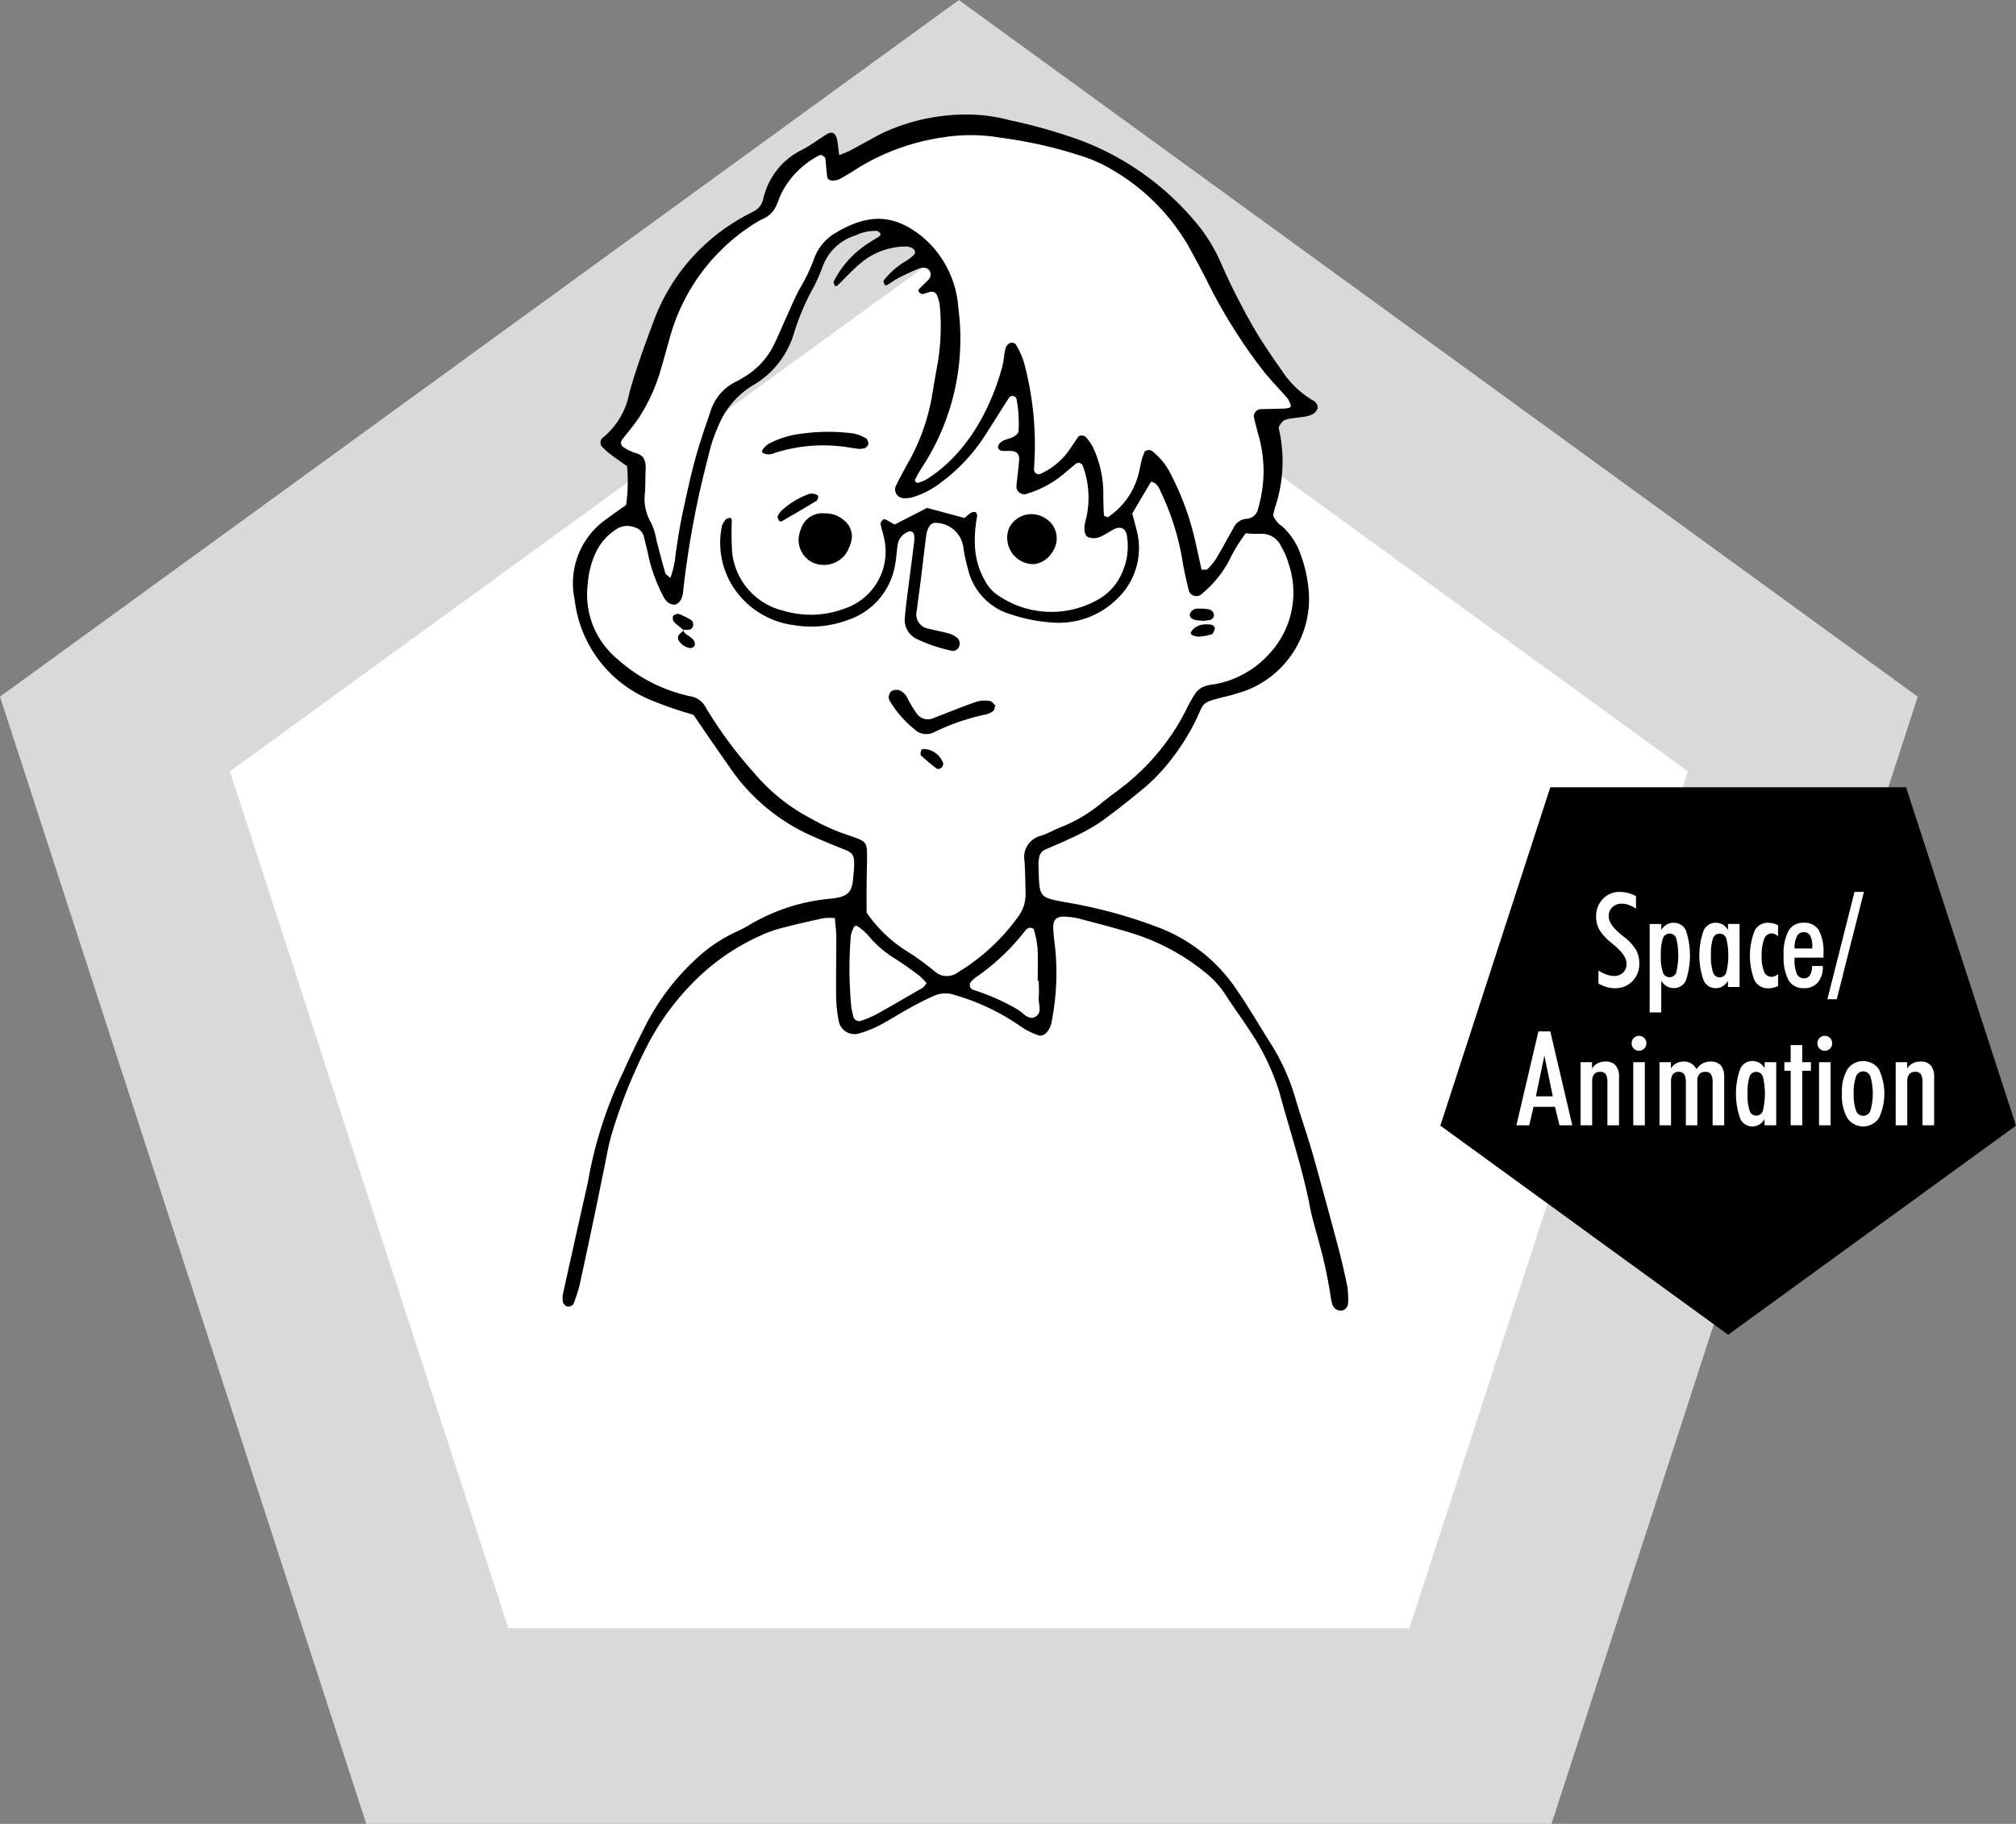 <svg id="コンポーネント_133_1" data-name="コンポーネント 133 – 1" xmlns="http://www.w3.org/2000/svg" width="150.593" height="136.243" viewBox="0 0 150.593 136.243">
  <rect x="0" y="0" width="150.593" height="136.243" fill="#808080" stroke="none"/>
  <g id="グループ_2921" data-name="グループ 2921" transform="translate(-32.772 -2164.578)">
    <path id="パス_4159" data-name="パス 4159" d="M104.4,2173.607l-63.04,45.8,24.079,74.108H143.36l24.079-74.108Z" fill="#fff"/>
    <path id="パス_4160" data-name="パス 4160" d="M148.667,2300.821H60.131l-27.359-84.2,71.627-52.04,71.627,52.04Zm-77.922-14.61h67.308l20.8-64.013L104.4,2182.635,49.945,2222.2Z" fill="#d9d9d9"/>
  </g>
  <path id="パス_4161" data-name="パス 4161" d="M161.865,2264.286l-21.5-15.621,8.212-25.275h26.576l8.212,25.275Z" transform="translate(-32.772 -2164.578)"/>
  <g id="グループ_2923" data-name="グループ 2923" transform="translate(-32.772 -2164.578)">
    <g id="グループ_2922" data-name="グループ 2922">
      <path id="パス_4162" data-name="パス 4162" d="M152.179,2237.079a3.239,3.239,0,0,0,.62.306,1.612,1.612,0,0,0,.533.1.935.935,0,0,0,.687-.252.906.906,0,0,0,.255-.675q0-.619-.976-1.417l-.173-.145a3.664,3.664,0,0,1-.874-.953,1.968,1.968,0,0,1-.25-.987,1.84,1.84,0,0,1,.5-1.321,1.657,1.657,0,0,1,1.249-.528,2.555,2.555,0,0,1,.629.077,2.473,2.473,0,0,1,.6.24v.941a2.3,2.3,0,0,0-.537-.285,1.526,1.526,0,0,0-.515-.094.98.98,0,0,0-.716.262.927.927,0,0,0-.27.7q0,.606,1.034,1.432c.063.052.113.09.148.115a3.415,3.415,0,0,1,.851.932,2.068,2.068,0,0,1,.25,1.023,1.811,1.811,0,0,1-.515,1.328,1.765,1.765,0,0,1-1.315.522,2.149,2.149,0,0,1-.6-.087,3.058,3.058,0,0,1-.625-.264Z" fill="#fff"/>
      <path id="パス_4163" data-name="パス 4163" d="M156,2240.206V2233.6h.869v.451a1.157,1.157,0,0,1,.4-.408,1.057,1.057,0,0,1,.53-.13.965.965,0,0,1,.915.594,5.895,5.895,0,0,1,0,3.689.966.966,0,0,1-.915.593,1.014,1.014,0,0,1-.526-.135,1.224,1.224,0,0,1-.406-.413v2.368Zm.836-4.26a3.675,3.675,0,0,0,.151,1.27.517.517,0,0,0,.5.362.511.511,0,0,0,.5-.362,5.435,5.435,0,0,0,0-2.536.511.511,0,0,0-.5-.362.517.517,0,0,0-.5.362A3.665,3.665,0,0,0,156.839,2235.946Z" fill="#fff"/>
      <path id="パス_4164" data-name="パス 4164" d="M161.849,2238.309v-.461a1.206,1.206,0,0,1-.406.416,1.034,1.034,0,0,1-.526.132.973.973,0,0,1-.9-.62,5.583,5.583,0,0,1,0-3.649.973.973,0,0,1,.906-.617,1.06,1.06,0,0,1,.53.13,1.157,1.157,0,0,1,.4.408v-.451h.864v4.712Zm-1.269-2.363a3.724,3.724,0,0,0,.152,1.273.519.519,0,0,0,.994,0,5.453,5.453,0,0,0,0-2.536.526.526,0,0,0-1,0A3.7,3.7,0,0,0,160.58,2235.946Z" fill="#fff"/>
      <path id="パス_4165" data-name="パス 4165" d="M165.591,2238.233a2.064,2.064,0,0,1-.355.129,1.462,1.462,0,0,1-.356.044,1.127,1.127,0,0,1-1.05-.594,5.146,5.146,0,0,1,0-3.679,1.084,1.084,0,0,1,1-.623,1.662,1.662,0,0,1,.389.046,1.729,1.729,0,0,1,.37.137v.831a.9.9,0,0,0-.235-.168.584.584,0,0,0-.241-.053.6.6,0,0,0-.559.423,3.316,3.316,0,0,0-.186,1.272,2.881,2.881,0,0,0,.181,1.168.58.58,0,0,0,.545.384.645.645,0,0,0,.252-.05.887.887,0,0,0,.243-.156Z" fill="#fff"/>
      <path id="パス_4166" data-name="パス 4166" d="M168.935,2236.734v.062a1.717,1.717,0,0,1-.375,1.172,1.292,1.292,0,0,1-1.024.428,1.267,1.267,0,0,1-1.16-.589,3.674,3.674,0,0,1-.367-1.881,3.548,3.548,0,0,1,.367-1.815,1.218,1.218,0,0,1,1.112-.6,1.257,1.257,0,0,1,1.144.546,3.43,3.43,0,0,1,.351,1.784v.274h-2.158v.139a2.554,2.554,0,0,0,.168,1.074.56.56,0,0,0,.534.333.5.5,0,0,0,.444-.23,1.354,1.354,0,0,0,.166-.691Zm-2.11-1.3h1.322v-.12a1.715,1.715,0,0,0-.155-.841.528.528,0,0,0-.494-.259.544.544,0,0,0-.5.31A1.921,1.921,0,0,0,166.825,2235.437Z" fill="#fff"/>
      <path id="パス_4167" data-name="パス 4167" d="M169.276,2239.222l2.027-8.017h.7l-2.027,8.017Z" fill="#fff"/>
      <path id="パス_4168" data-name="パス 4168" d="M146.046,2248.639l1.643-7.014h.888l1.643,7.014h-.956l-.336-1.379h-1.6l-.326,1.379Zm2.089-5.2-.634,3.036h1.264Z" fill="#fff"/>
      <path id="パス_4169" data-name="パス 4169" d="M150.84,2248.639v-4.713h.855v.471a1.135,1.135,0,0,1,.42-.389,1.214,1.214,0,0,1,.575-.13.974.974,0,0,1,.77.288,1.31,1.31,0,0,1,.252.879v3.594h-.869v-3.166a1.2,1.2,0,0,0-.125-.653.5.5,0,0,0-.433-.173.527.527,0,0,0-.434.18.834.834,0,0,0-.147.536v3.276Z" fill="#fff"/>
      <path id="パス_4170" data-name="パス 4170" d="M154.654,2242.519a.55.55,0,0,1,.159-.4.551.551,0,0,1,.783,0,.554.554,0,0,1,.158.4.533.533,0,0,1-.161.391.525.525,0,0,1-.387.162.545.545,0,0,1-.552-.553Zm.121,6.12v-4.713h.864v4.713Z" fill="#fff"/>
      <path id="パス_4171" data-name="パス 4171" d="M156.735,2248.639v-4.713h.854v.471a1.087,1.087,0,0,1,.4-.389,1.156,1.156,0,0,1,.562-.13,1.044,1.044,0,0,1,.545.137,1.219,1.219,0,0,1,.406.435,1.3,1.3,0,0,1,.451-.43,1.218,1.218,0,0,1,.591-.142.977.977,0,0,1,.772.288,1.315,1.315,0,0,1,.251.879v3.594h-.864v-3.166a1.2,1.2,0,0,0-.125-.653.5.5,0,0,0-.437-.173.532.532,0,0,0-.433.18.828.828,0,0,0-.148.536v3.276h-.856v-3.166a1.2,1.2,0,0,0-.124-.648.48.48,0,0,0-.423-.178.5.5,0,0,0-.421.18.866.866,0,0,0-.141.536v3.276Z" fill="#fff"/>
      <path id="パス_4172" data-name="パス 4172" d="M164.583,2248.639v-.462a1.2,1.2,0,0,1-.406.416,1.03,1.03,0,0,1-.525.132.973.973,0,0,1-.9-.619,5.6,5.6,0,0,1,0-3.649.971.971,0,0,1,.907-.617,1.062,1.062,0,0,1,.53.129,1.16,1.16,0,0,1,.4.408v-.451h.864v4.713Zm-1.268-2.363a3.729,3.729,0,0,0,.151,1.272.518.518,0,0,0,.994,0,5.448,5.448,0,0,0,0-2.535.525.525,0,0,0-1,0A3.693,3.693,0,0,0,163.315,2246.276Z" fill="#fff"/>
      <path id="パス_4173" data-name="パス 4173" d="M166.533,2248.639v-4.074h-.47v-.639h.47v-1.277h.865v1.277h.648v.639H167.4v4.074Z" fill="#fff"/>
      <path id="パス_4174" data-name="パス 4174" d="M168.532,2242.519a.551.551,0,0,1,.159-.4.551.551,0,0,1,.783,0,.554.554,0,0,1,.158.4.533.533,0,0,1-.161.391.526.526,0,0,1-.387.162.545.545,0,0,1-.552-.553Zm.121,6.12v-4.713h.864v4.713Z" fill="#fff"/>
      <path id="パス_4175" data-name="パス 4175" d="M170.362,2246.276a3.327,3.327,0,0,1,.407-1.814,1.429,1.429,0,0,1,2.358,0,4.288,4.288,0,0,1,0,3.638,1.425,1.425,0,0,1-2.358,0A3.359,3.359,0,0,1,170.362,2246.276Zm.879-.01a3.456,3.456,0,0,0,.171,1.266.564.564,0,0,0,.535.4.575.575,0,0,0,.546-.4,4.631,4.631,0,0,0,0-2.522.577.577,0,0,0-.546-.4.565.565,0,0,0-.535.4A3.444,3.444,0,0,0,171.241,2246.266Z" fill="#fff"/>
      <path id="パス_4176" data-name="パス 4176" d="M174.378,2248.639v-4.713h.855v.471a1.135,1.135,0,0,1,.42-.389,1.217,1.217,0,0,1,.575-.13.974.974,0,0,1,.77.288,1.31,1.31,0,0,1,.252.879v3.594h-.869v-3.166a1.2,1.2,0,0,0-.125-.653.5.5,0,0,0-.433-.173.527.527,0,0,0-.434.18.834.834,0,0,0-.147.536v3.276Z" fill="#fff"/>
    </g>
  </g>
  <g id="グループ_2925" data-name="グループ 2925" transform="translate(-32.772 -2164.578)">
    <path id="パス_4177" data-name="パス 4177" d="M82.846,2207.756c-.153-.152-.344-.253-.387-.4-.233-.783-.427-1.577-.641-2.365a5.226,5.226,0,0,0-.41-1.363,3.425,3.425,0,0,1-.469-2.149c.048-.612.03-1.229.057-1.843s-.089-1.068-.79-1.225a3.771,3.771,0,0,1-.906-.455.392.392,0,0,1-.061-.538c.417-.539.864-1.057,1.245-1.621a13.446,13.446,0,0,0,1.674-3.722c.256-.85.477-1.71.727-2.562a14.64,14.64,0,0,1,6.492-8.39c.172-.11.366-.184.546-.281a1.825,1.825,0,0,0,.822-.882c.168-.373.292-.768.489-1.125a6.486,6.486,0,0,1,2.754-2.666c.137-.071.429.117.445.288.044.469.073.939.144,1.4.013.083.2.194.308.2a1.2,1.2,0,0,0,.587-.1c.48-.258.947-.544,1.4-.841a16.674,16.674,0,0,1,6.316-2.278,13.014,13.014,0,0,1,4.292.018,33.3,33.3,0,0,1,6.375,1.47,10.7,10.7,0,0,1,2.034.953,15.684,15.684,0,0,1,5.6,5.576c.562,1.015,1.114,2.037,1.63,3.075a39.286,39.286,0,0,0,3.929,6.231c.576.759,1.264,1.433,1.885,2.159a1.528,1.528,0,0,1,.252.519c.06.181-.139.256-.684.267s-1.09.02-1.635.041a.545.545,0,0,0-.431.593c.087.4.189.793.3,1.186a9.817,9.817,0,0,1,.006,5.659.918.918,0,0,1-.86.745,1.144,1.144,0,0,0-.961.668c-.439.772-.857,1.556-1.312,2.317a4.08,4.08,0,0,1-.645.775c-.071.07-.251.029-.438.044-.159-.72-.319-1.448-.481-2.176a20.544,20.544,0,0,0-1.738-4.8,5.055,5.055,0,0,0-1.506-1.911c-.136-.1-.5-.042-.544.1-.065.191-.151.376-.2.571-.1.4-.16.8-.276,1.2a5.51,5.51,0,0,1-2.235,3.083c-.052.035-.308-.086-.313-.146-.037-.471-.037-.945-.047-1.418a8.17,8.17,0,0,0-.826-3.765,4.537,4.537,0,0,0-.481-.65c-.1-.131-.474-.149-.558-.029-.195.277-.381.56-.569.841a5.315,5.315,0,0,1-2.305,1.959.366.366,0,0,1-.438-.29c.016-.408.04-.816.056-1.225a23.62,23.62,0,0,0-.823-6.889,6.027,6.027,0,0,0-.593-1.283.429.429,0,0,0-.36-.128.533.533,0,0,0-.307.217.931.931,0,0,0-.143.378c-.075.4-.1.819-.205,1.212-.914,3.354-2.793,6.652-5.722,8.439a2.5,2.5,0,0,1-.571.216.2.2,0,0,1-.164-.06c-.039-.043-.078-.134-.057-.173a9.162,9.162,0,0,1,.5-.88,17.53,17.53,0,0,0,2.739-11.928,7.6,7.6,0,0,0-2.248-4.93c-.1-.094-.193-.2-.3-.283-2.121-1.792-4.073-1.935-6.584-.433a3.645,3.645,0,0,0-1.667,2.012,13.081,13.081,0,0,1-1.067,2.206c-.357.658-.643,1.355-.953,2.038s-.6,1.379-.925,2.054a5.748,5.748,0,0,1-2.328,2.521c-.177.1-.348.22-.533.3a3.657,3.657,0,0,0-1.927,2.282c-.4,1.162-.806,2.324-1.127,3.509-.374,1.383-.679,2.786-.974,4.189-.2.934-.333,1.881-.48,2.825A7.2,7.2,0,0,1,82.846,2207.756Z" fill="#fff"/>
    <g id="グループ_2924" data-name="グループ 2924">
      <path id="パス_4178" data-name="パス 4178" d="M84.576,2217.983c-.563-.177-1.023-.308-1.473-.466-.579-.2-1.158-.41-1.724-.648a9.238,9.238,0,0,1-5.679-7.488,5.841,5.841,0,0,1,2.315-5.986c.488-.366.992-.711,1.528-1.094a12.684,12.684,0,0,0,.071-2.9c-.433-.307-.881-.611-1.313-.938a6.578,6.578,0,0,1-.594-.554.533.533,0,0,1,.012-.569,5.626,5.626,0,0,0,2.066-3.421c.495-1.776,1.125-3.508,1.773-5.237a14.693,14.693,0,0,1,6.956-8.02c.18-.1.363-.191.544-.287a1.331,1.331,0,0,0,.729-.935,5.38,5.38,0,0,1,2.969-3.707c.6-.324,1.15-.732,1.726-1.1.525-.332.747-.039.833.456.057.328.09.661.145,1.08.335-.141.59-.226.824-.35.783-.416,1.552-.858,2.339-1.266a14.791,14.791,0,0,1,6.141-1.418,12.389,12.389,0,0,1,3.449.427,38.43,38.43,0,0,1,5.506,1.587,20.807,20.807,0,0,1,8.775,6.53,12.507,12.507,0,0,1,1.53,2.658,49.271,49.271,0,0,0,2.619,5.1c.6.992,1.265,1.947,1.934,2.9a6.99,6.99,0,0,0,2.379,2.217.614.614,0,0,1,.244.512.8.8,0,0,1-.373.445,1.6,1.6,0,0,1-.579.186c-.336.061-.679.084-1.016.141a1.508,1.508,0,0,0-.582.167,1.423,1.423,0,0,0-.344.462c-.029.048-.006.135.009.2a10.811,10.811,0,0,1-.313,5.861,5.206,5.206,0,0,0-.124.553,1.678,1.678,0,0,0,.661.809,5.078,5.078,0,0,1,1.425,2.215,10.014,10.014,0,0,1,.589,3,7.331,7.331,0,0,1-4.681,7.046,14.84,14.84,0,0,1-1.767.514c-1.591.4-1.4.417-1.931,1.559a16.329,16.329,0,0,1-1.819,2.961,13.632,13.632,0,0,1-2.256,2.372c-1.057.865-2.123,1.725-3.241,2.509a15.856,15.856,0,0,1-2.16,1.158c-.612.3-1.25.547-1.871.83a.769.769,0,0,0-.441.642,2.664,2.664,0,0,0-.043.406c.086,2.674-.1,2.494,2.546,2.966a36.552,36.552,0,0,1,6.494,1.821,12.287,12.287,0,0,1,5.814,4.694c.93,1.348,1.742,2.776,2.626,4.156a16.178,16.178,0,0,1,1.782,4.124c.277.914.582,1.819.867,2.731.183.587.363,1.175.526,1.768.579,2.107,1.161,4.213,1.719,6.325.262.989.493,1.988.7,2.99a6.713,6.713,0,0,1,.058,1.222.6.6,0,0,1-.468.586.672.672,0,0,1-.735-.553,3.886,3.886,0,0,1-.086-.4,33.127,33.127,0,0,0-.9-4.2c-.223-.859-.492-1.71-.659-2.58-.554-2.891-1.5-5.675-2.265-8.508a17.318,17.318,0,0,0-2.306-4.779c-.552-.863-1.17-1.683-1.719-2.548a6.952,6.952,0,0,0-1.5-1.664,16.272,16.272,0,0,0-5.565-2.98c-1.3-.4-2.63-.737-3.949-1.089a5.173,5.173,0,0,0-.81-.118c-.843-.087-1.124.187-1.057,1.036.032.409.073.818.129,1.224a18.765,18.765,0,0,1-.284,5.709,1.5,1.5,0,0,1-.377.7.637.637,0,0,1-.535.2,5.571,5.571,0,0,1-1.449-.731,16.433,16.433,0,0,0-4.788-2.278,2.1,2.1,0,0,0-1.6.037c-.624.272-1.231.589-1.829.918-.778.428-1.525.913-2.312,1.323a8.464,8.464,0,0,1-1.519.59,1.2,1.2,0,0,1-1.444-.838,10.023,10.023,0,0,1-.216-1.824c-.023-1.5.016-3.007.01-4.511,0-.47-.066-.939-.106-1.459a4.437,4.437,0,0,0-.862.008c-1.067.232-2.133.476-3.189.755a9.585,9.585,0,0,0-1.537.559,16.553,16.553,0,0,0-5.155,3.645,19.155,19.155,0,0,0-3.411,4.833,39.072,39.072,0,0,0-2.556,6.469c-.257.917-.4,1.865-.6,2.8s-.377,1.873-.575,2.807c-.395,1.871-.788,3.743-1.2,5.61a12.244,12.244,0,0,1-.447,1.353.5.5,0,0,1-.544.148.632.632,0,0,1-.237-.3,1.551,1.551,0,0,1,0-.607q.884-4,1.785-8c.044-.2.092-.4.123-.6a31.258,31.258,0,0,1,2.585-7.964c.5-1.122,1.04-2.229,1.593-3.327a17.672,17.672,0,0,1,3.779-5.065,11.373,11.373,0,0,1,2.843-1.99c.37-.176.746-.344,1.1-.553a14.38,14.38,0,0,1,6.175-2.031,4.991,4.991,0,0,0,.607-.094c.7-.147.99-.489,1.073-1.275q.031-.306.058-.613c.131-1.539-.079-1.433-1.266-1.918-.695-.284-1.388-.573-2.07-.884a14.575,14.575,0,0,1-6-5.133C86.338,2220.561,85.491,2219.32,84.576,2217.983Zm32.772-15.042c.127.476.239.869.336,1.265a5.206,5.206,0,0,1-1.441,5.083,6.177,6.177,0,0,1-4.856,1.793,11.836,11.836,0,0,1-3.011-.583,4.615,4.615,0,0,1-3.282-3.354,13.087,13.087,0,0,1-.35-1.6,2.114,2.114,0,0,0-2.065-1.909.522.522,0,0,0-.5.287,1.465,1.465,0,0,0-.206.564c-.144,1.084-.265,2.171-.4,3.255-.1.814-.219,1.626-.316,2.441a1.083,1.083,0,0,0,.9,1.366c.531.128,1.067.232,1.593.377a2.084,2.084,0,0,1,.525.3.565.565,0,0,1,.089.738.471.471,0,0,1-.525.224,12.05,12.05,0,0,1-2.517-.844,1.584,1.584,0,0,1-.957-1.656c.046-.544.113-1.087.181-1.629.172-1.356.355-2.709.52-4.065a1.4,1.4,0,0,0-.051-.591.356.356,0,0,0-.326-.128,1.256,1.256,0,0,0-.871,1.041c-.072.541-.1,1.092-.215,1.622a5.26,5.26,0,0,1-3.5,3.956,7.86,7.86,0,0,1-4.042.382,6.351,6.351,0,0,1-4.422-2.7,6.1,6.1,0,0,1-.939-4.7,1.492,1.492,0,0,1,.308-.517c.032-.045.122-.047.183-.074.148-.065.239,0,.247.188a21.918,21.918,0,0,0,.031,2.443,5.037,5.037,0,0,0,3.884,4.3,7.084,7.084,0,0,0,4.44-.153,4.485,4.485,0,0,0,3.045-5.162c-.072-.4-.215-.788-.289-1.189-.017-.093.1-.223.178-.315a.212.212,0,0,1,.2-.011c.237.123.465.261.668.378l2.43-1.244,2.8.754a3.876,3.876,0,0,1,.453-.375.471.471,0,0,1,.365-.062.36.36,0,0,1,.119.317,9.181,9.181,0,0,0-.161,2.244,5.682,5.682,0,0,0,.733,2.535,3,3,0,0,0,1.1,1.193,7.051,7.051,0,0,0,7.222.318,4.162,4.162,0,0,0,1.922-2.058,4.767,4.767,0,0,0,.371-2.8c-.09-.557-.486-.739-1.028-.441-.3.165-.583.36-.892.5a1.19,1.19,0,0,1-.991.052c-.2-.083-.316-.509-.239-.921.063-.335.169-.665.208-1a6.854,6.854,0,0,0-.361-3.427.345.345,0,0,0-.5-.135c-.369.3-.73.616-1.1.917a7.736,7.736,0,0,1-2.527,1.319.585.585,0,0,1-.818-.6c.061-.612.142-1.221.195-1.834.046-.527-.156-.74-.692-.759a4.789,4.789,0,0,1-.612,0,.391.391,0,0,1-.27-.233.466.466,0,0,1,.136-.339c.37-.408,1.072-.256,1.394-.837a9.85,9.85,0,0,0-.135-2.406.317.317,0,0,0-.572-.151c-.67,1.031-1.31,2.081-1.984,3.11a13.45,13.45,0,0,1-3.116,3.232,6.376,6.376,0,0,1-2.177,1.111,2.4,2.4,0,0,1-.608.05.658.658,0,0,1-.593-.866q.406-.827.856-1.631a15.558,15.558,0,0,0,1.84-4.973c.149-.875.295-1.751.456-2.624a16.845,16.845,0,0,0,.155-4.29,2.817,2.817,0,0,0-.21-.782.429.429,0,0,0-.5-.243c-.2.03-.386.141-.584.16-.094.009-.21-.1-.294-.183-.026-.025,0-.148.039-.19.185-.2.383-.38.577-.568s.373-.4.252-.713c-.114-.294-.451-.407-.875-.236-.5.2-1,.435-1.482.683-.3.153-.574.362-.865.536-.043.025-.163.012-.172-.012-.043-.11-.121-.278-.074-.339a6.083,6.083,0,0,1,1.692-1.468,2.935,2.935,0,0,0,.621-.507.358.358,0,0,0-.053-.346,1.069,1.069,0,0,0-.55-.212,5.3,5.3,0,0,0-3.56,1.354c-.566.487-1.072,1.044-1.609,1.566a.321.321,0,0,1-.168.051c-.048-.116-.151-.27-.112-.353a7.344,7.344,0,0,1,2.575-2.851c.279-.191.577-.354.858-.542.044-.029.085-.149.064-.176-.069-.085-.159-.192-.255-.209a3.251,3.251,0,0,0-1.587.327,3.792,3.792,0,0,0-2.463,2.292,14.136,14.136,0,0,1-.648,1.5,18.3,18.3,0,0,0-1.468,3.379,6.713,6.713,0,0,1-3.194,4.085,6.3,6.3,0,0,0-2.474,2.932,11.751,11.751,0,0,0-.775,2.329,69.468,69.468,0,0,0-1.877,10.063,1.529,1.529,0,0,1-.146.592.836.836,0,0,1-.423.412.78.78,0,0,1-.56-.159,1.292,1.292,0,0,1-.369-.484,12.138,12.138,0,0,1-1.069-2.872c-.107-.536-.247-1.066-.378-1.6a.966.966,0,0,0-.71-.663,1.477,1.477,0,0,0-1.366.167,4.179,4.179,0,0,0-1.476,1.665,6.484,6.484,0,0,0-.624,2.367,6.262,6.262,0,0,0,2.235,5.669,11.775,11.775,0,0,0,5.42,2.761,1.548,1.548,0,0,1,1.134.8,31.615,31.615,0,0,0,3.645,4.94,14.108,14.108,0,0,0,4.3,3.428,15.38,15.38,0,0,0,2.807,1.24c.131.039.258.089.387.135.833.3.924.412.928,1.338,0,.752-.026,1.5-.032,2.255-.007.682,0,1.364,0,2.019a10.264,10.264,0,0,0,3.122,2.959,19.329,19.329,0,0,1,1.984,1.453,1.352,1.352,0,0,0,1.7.064,15.268,15.268,0,0,0,4.491-4.137,2.72,2.72,0,0,0,.576-1.718c-.01-.82-.03-1.64-.072-2.458a1.627,1.627,0,0,1,1.189-1.889c.518-.161,1-.444,1.506-.645a11.087,11.087,0,0,0,2.991-1.758c.476-.39.971-.756,1.462-1.127a16.958,16.958,0,0,0,4.943-5.933,9.572,9.572,0,0,1,.706-1.244,1.554,1.554,0,0,1,.652-.47,4.077,4.077,0,0,1,.8-.16,7.23,7.23,0,0,0,4.037-2.269,6.709,6.709,0,0,0,1.452-6.682,5.475,5.475,0,0,0-.561-1.313,1.608,1.608,0,0,0-1.649-.963,5.769,5.769,0,0,1-1-.05,12.022,12.022,0,0,0-1.29,2.126,8.292,8.292,0,0,1-2.1,2.491.6.6,0,0,1-.853-.263c-.175-.729-.353-1.46-.475-2.2a19.216,19.216,0,0,0-1.733-5.445.9.9,0,0,0-.619-.561C118.319,2201.288,117.875,2202.044,117.348,2202.941Zm-34.5,4.815a7.2,7.2,0,0,0,.4-1.864c.147-.944.283-1.891.48-2.825.3-1.4.6-2.806.974-4.189.321-1.185.728-2.347,1.127-3.509a3.657,3.657,0,0,1,1.927-2.282c.185-.085.356-.2.533-.3a5.748,5.748,0,0,0,2.328-2.521c.328-.675.614-1.371.925-2.054s.6-1.38.953-2.038a13.081,13.081,0,0,0,1.067-2.206,3.645,3.645,0,0,1,1.667-2.012c2.511-1.5,4.463-1.359,6.584.433.1.088.2.189.3.283a7.6,7.6,0,0,1,2.248,4.93,17.53,17.53,0,0,1-2.739,11.928,9.162,9.162,0,0,0-.5.88c-.021.039.018.13.057.173a.2.2,0,0,0,.164.06,2.5,2.5,0,0,0,.571-.216c2.929-1.787,4.808-5.085,5.722-8.439.107-.393.13-.809.205-1.212a.931.931,0,0,1,.143-.378.533.533,0,0,1,.307-.217.429.429,0,0,1,.36.128,6.027,6.027,0,0,1,.593,1.283,23.62,23.62,0,0,1,.823,6.889c-.016.409-.04.817-.056,1.225a.366.366,0,0,0,.438.29,5.315,5.315,0,0,0,2.305-1.959c.188-.281.374-.564.569-.841.084-.12.454-.1.558.029a4.537,4.537,0,0,1,.481.65,8.17,8.17,0,0,1,.826,3.765c.01.473.01.947.047,1.418,0,.06.261.181.313.146a5.51,5.51,0,0,0,2.235-3.083c.116-.393.175-.8.276-1.2.049-.2.135-.38.2-.571.047-.14.408-.2.544-.1a5.055,5.055,0,0,1,1.506,1.911,20.544,20.544,0,0,1,1.738,4.8c.162.728.322,1.456.481,2.176.187-.015.367.026.438-.044a4.08,4.08,0,0,0,.645-.775c.455-.761.873-1.545,1.312-2.317a1.144,1.144,0,0,1,.961-.668.918.918,0,0,0,.86-.745,9.817,9.817,0,0,0-.006-5.659c-.107-.393-.209-.788-.3-1.186a.545.545,0,0,1,.431-.593c.545-.021,1.09-.03,1.635-.041s.744-.086.684-.267a1.528,1.528,0,0,0-.252-.519c-.621-.726-1.309-1.4-1.885-2.159a39.286,39.286,0,0,1-3.929-6.231c-.516-1.038-1.068-2.06-1.63-3.075a15.684,15.684,0,0,0-5.6-5.576,10.7,10.7,0,0,0-2.034-.953,33.3,33.3,0,0,0-6.375-1.47,13.014,13.014,0,0,0-4.292-.018,16.674,16.674,0,0,0-6.316,2.278c-.457.3-.924.583-1.4.841a1.2,1.2,0,0,1-.587.1c-.109,0-.3-.115-.308-.2-.071-.465-.1-.935-.144-1.4-.016-.171-.308-.359-.445-.288a6.486,6.486,0,0,0-2.754,2.666c-.2.357-.321.752-.489,1.125a1.825,1.825,0,0,1-.822.882c-.18.1-.374.171-.546.281a14.64,14.64,0,0,0-6.492,8.39c-.25.852-.471,1.712-.727,2.562a13.446,13.446,0,0,1-1.674,3.722c-.381.564-.828,1.082-1.245,1.621a.392.392,0,0,0,.061.538,3.771,3.771,0,0,0,.906.455c.7.157.816.625.79,1.225s-.009,1.231-.057,1.843a3.425,3.425,0,0,0,.469,2.149,5.226,5.226,0,0,1,.41,1.363c.214.788.408,1.582.641,2.365C82.5,2207.5,82.693,2207.6,82.846,2207.756Zm19.141,30.27a4.753,4.753,0,0,0-.55-.565c-.6-.446-1.2-.894-1.838-1.287a8,8,0,0,1-1.99-1.735,4.207,4.207,0,0,0-.758-.652c-.135-.1-.272-.035-.333.124a2.133,2.133,0,0,0-.191.572,29.984,29.984,0,0,0,.032,5.3,6.317,6.317,0,0,0,.175.8.454.454,0,0,0,.486.272,8.486,8.486,0,0,0,1.126-.458c1.19-.659,2.366-1.344,3.542-2.028C101.793,2238.3,101.859,2238.175,101.987,2238.026Zm8.379-.18h-.082c0-.818.032-1.637-.012-2.453a7.117,7.117,0,0,0-.279-1.388c-.017-.068-.225-.14-.328-.119a.621.621,0,0,0-.322.228,16.557,16.557,0,0,1-3.705,3.492,3,3,0,0,0-.3.273.38.38,0,0,0,.145.647,16.009,16.009,0,0,1,3.35,1.494c.382.248.757.774,1.241.53.605-.306.238-.972.288-1.479C110.4,2238.666,110.366,2238.254,110.366,2237.846Z"/>
      <path id="パス_4179" data-name="パス 4179" d="M94.4,2202.931a2.027,2.027,0,0,1,1.422.521,1.517,1.517,0,0,1,.519,1.64,3.253,3.253,0,0,1-.425.908,2.036,2.036,0,0,1-2.369.632,1.873,1.873,0,0,1-1.062-2.177,2.529,2.529,0,0,1,.123-.385A1.674,1.674,0,0,1,94.4,2202.931Z"/>
      <path id="パス_4180" data-name="パス 4180" d="M110.062,2206.719a1.963,1.963,0,0,1-1.9-2.719,1.866,1.866,0,0,1,2.629-.743,1.744,1.744,0,0,1,.643,2.473A1.908,1.908,0,0,1,110.062,2206.719Z"/>
      <path id="パス_4181" data-name="パス 4181" d="M107.12,2217.274c-.067.189-.075.355-.16.42a1.47,1.47,0,0,1-.534.252,16.4,16.4,0,0,0-3.83,1.307,1.285,1.285,0,0,1-1.511-.191,8.161,8.161,0,0,1-1.853-2.13.584.584,0,0,1,.138-.725.716.716,0,0,1,.762.031,1.605,1.605,0,0,1,.3.272c.112.166.184.359.287.532a9.469,9.469,0,0,0,.54.85,1.018,1.018,0,0,0,1.263.321c1.071-.414,2.136-.847,3.22-1.225a2.269,2.269,0,0,1,.99-.04C106.877,2216.967,107,2217.171,107.12,2217.274Z"/>
      <path id="パス_4182" data-name="パス 4182" d="M97,2198.117c-.195-.026-.465-.053-.732-.1a11.9,11.9,0,0,0-5.635.4.977.977,0,0,1-.782.038c-.057-.028-.135-.064-.149-.112a.24.24,0,0,1,.048-.192,1.87,1.87,0,0,1,.422-.412,7,7,0,0,1,2.519-.77,14.388,14.388,0,0,1,3.861-.006,3.024,3.024,0,0,1,.929.375c.088.046.126.215.157.335.041.157-.187.4-.36.407C97.211,2198.082,97.144,2198.1,97,2198.117Z"/>
      <path id="パス_4183" data-name="パス 4183" d="M90.971,2203.494c-.041-.119-.146-.265-.108-.35a1.426,1.426,0,0,1,.357-.484,6.229,6.229,0,0,1,1.915-1.157.812.812,0,0,1,.4-.044c.125.019.3.076.343.168a.377.377,0,0,1-.108.357c-.865.53-1.742,1.038-2.621,1.546C91.109,2203.552,91.031,2203.507,90.971,2203.494Z"/>
      <path id="パス_4184" data-name="パス 4184" d="M101.717,2220.529a1.6,1.6,0,0,1,1.509,1.058.4.4,0,0,1-.125.336c-.08.073-.28.134-.341.087-.414-.315-.813-.652-1.195-1.005-.059-.054-.018-.234.006-.35C101.582,2220.6,101.666,2220.571,101.717,2220.529Z"/>
      <path id="パス_4185" data-name="パス 4185" d="M122.7,2210.958c-.152-.014-.35-.026-.547-.051-.36-.046-.562-.256-.49-.476a.591.591,0,0,1,.611-.388,3.6,3.6,0,0,1,.788.053.489.489,0,0,1,.392.383.388.388,0,0,1-.315.414C123.006,2210.914,122.875,2210.932,122.7,2210.958Z"/>
      <path id="パス_4186" data-name="パス 4186" d="M122.366,2212.138c-.489-.011-.7-.19-.631-.319a.914.914,0,0,1,.231-.3,1.453,1.453,0,0,1,.525-.265,2.528,2.528,0,0,1,.777-.009c.1.013.268.183.254.25-.036.174-.123.435-.248.475A5.3,5.3,0,0,1,122.366,2212.138Z"/>
      <path id="パス_4187" data-name="パス 4187" d="M83.8,2211.63c.13.423.638.475.822.836a.452.452,0,0,1,.026.366.427.427,0,0,1-.333.158,1.173,1.173,0,0,1-.816-.527.381.381,0,0,1,.055-.531,3.511,3.511,0,0,1,.3-.272Z"/>
      <path id="パス_4188" data-name="パス 4188" d="M83.85,2211.66c-.251-.211-.516-.409-.745-.642a.53.53,0,0,1-.07-.369c.01-.133.336-.26.5-.189a7.516,7.516,0,0,1,.878.44.431.431,0,0,1,.139.336.371.371,0,0,1-.356.39c-.13.011-.262,0-.393,0Z"/>
    </g>
  </g>
</svg>
